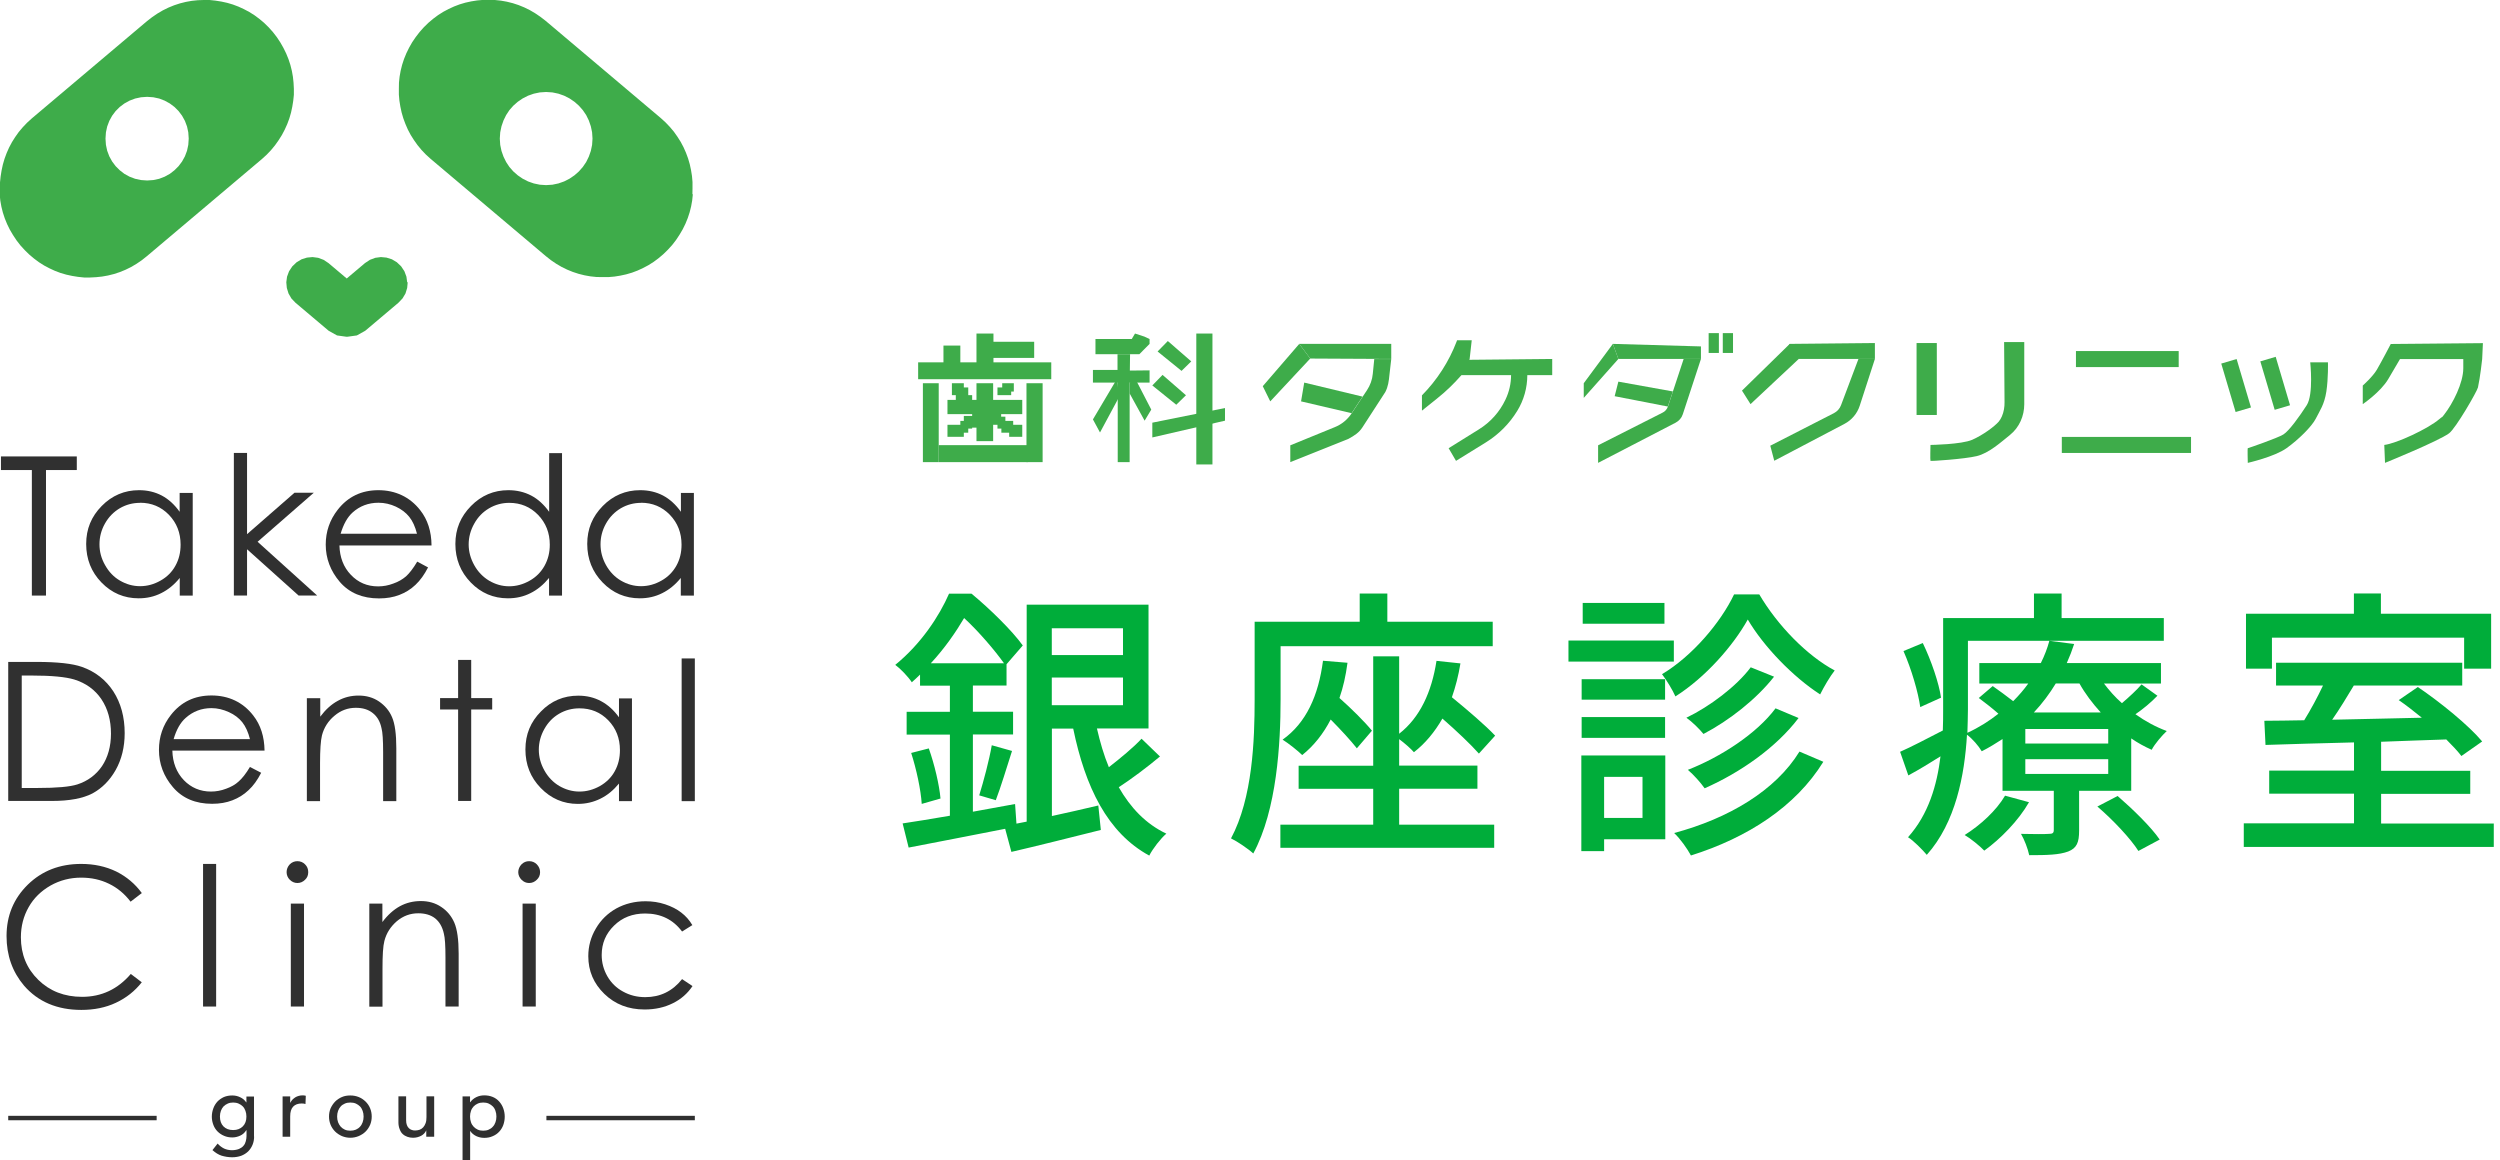 <?xml version="1.0" encoding="UTF-8"?>
<svg id="_レイヤー_1" data-name="レイヤー 1" xmlns="http://www.w3.org/2000/svg" xmlns:xlink="http://www.w3.org/1999/xlink" viewBox="0 0 237 110">
  <defs>
    <style>
      .cls-1 {
        clip-path: url(#clippath);
      }

      .cls-2 {
        fill: none;
      }

      .cls-2, .cls-3, .cls-4, .cls-5, .cls-6 {
        stroke-width: 0px;
      }

      .cls-3 {
        fill-rule: evenodd;
      }

      .cls-3, .cls-4 {
        fill: #3eac4a;
      }

      .cls-5 {
        fill: #303030;
      }

      .cls-6 {
        fill: #00ad3a;
      }
    </style>
    <clipPath id="clippath">
      <rect class="cls-2" width="66" height="110"/>
    </clipPath>
  </defs>
  <g class="cls-1">
    <g>
      <path class="cls-3" d="M38.6,26.76l-.07-.53-.19-.51-.31-.47-.41-.39-.47-.28-.51-.16-.53-.05-.53.07-.51.19-.47.31-1.73,1.46-1.73-1.46-.47-.31-.51-.19-.53-.07-.53.05-.51.16-.47.28-.41.39-.31.47-.19.51-.07.53.05.54.16.52.27.47.39.41,3.15,2.66.79.44.86.12h.03s.03,0,.03,0h.07s.02,0,.02,0l.87-.12.79-.44,3.15-2.66.39-.41.28-.47.16-.52.05-.54Z"/>
      <path class="cls-3" d="M0,17.86v-.57s.06-.57.06-.57l.09-.56.12-.56.16-.55.2-.54.23-.52.27-.51.31-.49.34-.48.38-.45.41-.43.45-.41L13.95,1.99l.48-.37.5-.34.51-.3.53-.26.54-.22.55-.18.56-.14.56-.1.57-.06L19.3,0h.57s.56.06.56.06l.56.09.55.12.54.16.53.2.52.24.51.27.49.31.47.35.45.38.43.42.4.45.37.48.33.5.29.51.26.53.22.54.18.55.14.56.1.56.06.57.03.57v.57s-.06.57-.06.57l-.09.56-.12.56-.16.55-.2.54-.24.53-.27.51-.31.49-.34.48-.38.46-.41.43-.45.41-10.92,9.22-.48.38-.5.34-.51.3-.53.26-.54.22-.55.18-.56.14-.56.1-.57.06-.57.03h-.57s-.57-.06-.57-.06l-.56-.09-.55-.12-.55-.16-.53-.2-.52-.24-.51-.27-.49-.31-.47-.35-.45-.38-.43-.42-.41-.45-.37-.48-.33-.5-.3-.51-.26-.53-.22-.54-.18-.55-.14-.56-.1-.56-.06-.57-.03-.57ZM17.89,13.14l-.04-.59-.12-.56-.2-.53-.27-.49-.33-.44-.39-.39-.44-.33-.49-.27-.52-.2-.56-.12-.58-.04-.58.04-.56.12-.53.2-.49.27-.44.33-.39.39-.33.44-.27.49-.2.53-.12.56-.04.59.04.59.12.56.2.53.27.49.33.44.39.39.44.34.49.27.53.2.56.12.58.04.58-.04.56-.12.52-.2.49-.27.44-.34.39-.39.33-.44.27-.49.2-.53.12-.56.04-.59Z"/>
      <path class="cls-3" d="M65.68,18.43l-.06.57-.1.56-.14.56-.18.55-.22.54-.26.53-.3.51-.33.5-.37.48-.41.45-.43.42-.45.38-.47.35-.49.31-.51.27-.52.24-.53.2-.55.16-.55.12-.56.09-.57.05h-.57s-.57-.01-.57-.01l-.57-.06-.56-.1-.56-.14-.55-.18-.54-.22-.53-.26-.51-.3-.5-.34-.48-.38-10.92-9.22-.45-.41-.41-.43-.38-.46-.34-.48-.31-.49-.27-.51-.23-.53-.2-.54-.16-.55-.12-.56-.09-.56-.05-.57v-.57s.01-.57.01-.57l.06-.57.1-.56.14-.56.18-.55.22-.54.26-.53.29-.51.34-.5.37-.48.4-.45.43-.42.45-.38.47-.35.49-.31.51-.27.52-.24.53-.2.54-.16.55-.12.56-.09.56-.05h.57s.57.01.57.01l.56.06.56.1.56.14.55.18.54.22.53.26.51.3.5.34.48.37,10.92,9.22.45.41.41.43.38.45.34.48.31.49.27.51.23.52.2.54.16.55.12.56.09.56.05.57v.57s-.01.57-.01.57ZM56.17,13.14l-.04-.6-.12-.57-.19-.55-.25-.51-.32-.47-.37-.42-.42-.37-.47-.32-.51-.26-.54-.19-.57-.12-.6-.04-.6.04-.57.12-.54.19-.51.26-.47.32-.42.37-.37.42-.31.47-.25.51-.19.55-.12.57-.04.6.04.6.12.57.19.54.25.51.31.47.37.42.42.37.47.32.51.26.54.19.57.12.6.04.6-.04.57-.12.54-.19.51-.26.47-.32.42-.37.37-.42.32-.47.25-.51.19-.54.12-.57.04-.6Z"/>
      <path class="cls-5" d="M.09,44.56v-1.29h7.19v1.29h-2.92v11.9h-1.34v-11.9H.09Z"/>
      <path class="cls-5" d="M13.28,47.67c-.7,0-1.33.17-1.92.51-.59.35-1.06.83-1.41,1.45-.35.62-.52,1.28-.52,1.97s.17,1.34.53,1.97c.35.63.82,1.13,1.41,1.47.6.35,1.23.53,1.91.53s1.33-.18,1.94-.53c.61-.34,1.09-.82,1.41-1.41.33-.59.49-1.25.49-2,0-1.12-.37-2.06-1.11-2.83-.74-.76-1.65-1.14-2.73-1.14ZM18.27,46.71v9.75h-1.23v-1.67c-.52.64-1.11,1.12-1.76,1.44-.65.33-1.36.49-2.14.49-1.37,0-2.55-.5-3.52-1.5-.97-1-1.45-2.22-1.45-3.65s.49-2.6,1.47-3.6c.98-1,2.17-1.5,3.54-1.5.8,0,1.51.17,2.16.51.64.34,1.21.86,1.69,1.54v-1.79h1.23Z"/>
      <path class="cls-5" d="M22.17,42.94h1.25v7.7l4.5-3.93h1.83l-5.33,4.65,5.65,5.1h-1.76l-4.89-4.39v4.39h-1.25v-13.52Z"/>
      <path class="cls-5" d="M39.53,50.6c-.17-.67-.41-1.2-.73-1.6-.32-.4-.74-.72-1.27-.97-.52-.24-1.07-.37-1.65-.37-.95,0-1.77.31-2.45.92-.5.45-.87,1.12-1.14,2.02h7.24ZM39.53,53.23l1.05.56c-.35.68-.74,1.23-1.19,1.65-.45.43-.96.74-1.53.96-.57.22-1.21.33-1.92.33-1.58,0-2.82-.52-3.72-1.56-.89-1.04-1.34-2.23-1.34-3.54,0-1.24.38-2.34,1.14-3.31.96-1.23,2.25-1.85,3.85-1.85s2.98.63,3.97,1.9c.7.89,1.06,2,1.07,3.34h-8.73c.03,1.13.39,2.06,1.08,2.78.7.74,1.56,1.1,2.59,1.1.49,0,.97-.09,1.44-.27.47-.16.87-.4,1.2-.68.32-.29.68-.75,1.06-1.39"/>
      <path class="cls-5" d="M48.29,47.67c-.7,0-1.33.17-1.93.52-.59.35-1.06.83-1.4,1.45-.35.62-.53,1.28-.53,1.97s.18,1.34.53,1.97c.35.63.83,1.12,1.41,1.47.6.35,1.23.53,1.9.53s1.33-.18,1.94-.53c.61-.34,1.08-.82,1.41-1.41.33-.59.5-1.25.5-2,0-1.12-.37-2.06-1.11-2.83-.74-.76-1.65-1.14-2.73-1.14M53.28,42.94v13.52h-1.23v-1.67c-.53.64-1.11,1.12-1.76,1.44-.65.33-1.36.49-2.14.49-1.37,0-2.55-.5-3.52-1.5-.97-1-1.46-2.22-1.46-3.65s.5-2.6,1.48-3.6c.98-1,2.17-1.5,3.54-1.5.79,0,1.52.17,2.17.51.65.34,1.21.86,1.7,1.54v-5.56h1.23Z"/>
      <path class="cls-5" d="M60.78,47.67c-.69,0-1.33.17-1.92.51-.59.35-1.06.83-1.41,1.45-.35.62-.52,1.28-.52,1.97s.17,1.34.52,1.97c.35.63.83,1.13,1.41,1.47.6.35,1.23.53,1.91.53s1.33-.18,1.94-.53c.61-.34,1.08-.82,1.41-1.41.33-.59.49-1.25.49-2,0-1.12-.37-2.06-1.11-2.83-.74-.76-1.65-1.14-2.73-1.14ZM65.78,46.71v9.75h-1.24v-1.67c-.52.64-1.11,1.12-1.76,1.44-.65.33-1.36.49-2.13.49-1.37,0-2.55-.5-3.52-1.5-.97-1-1.46-2.22-1.46-3.65s.49-2.6,1.47-3.6c.98-1,2.17-1.5,3.55-1.5.8,0,1.52.17,2.17.51.64.34,1.21.86,1.69,1.54v-1.79h1.24,0Z"/>
      <path class="cls-5" d="M2.04,74.7h1.52c1.82,0,3.07-.11,3.78-.34.98-.32,1.76-.9,2.33-1.73.56-.84.85-1.88.85-3.08,0-1.27-.3-2.36-.91-3.27-.61-.9-1.47-1.52-2.56-1.86-.82-.25-2.18-.38-4.06-.38h-.93v10.66h0ZM.78,75.94v-13.19h2.71c1.97,0,3.39.16,4.27.47,1.28.45,2.27,1.23,2.99,2.33.71,1.11,1.07,2.43,1.07,3.95,0,1.32-.29,2.49-.85,3.49-.57,1.01-1.31,1.74-2.21,2.23-.91.47-2.18.71-3.82.71H.78Z"/>
      <path class="cls-5" d="M23.7,70.08c-.17-.67-.41-1.2-.73-1.61-.32-.4-.74-.72-1.27-.96-.53-.24-1.08-.38-1.65-.38-.95,0-1.77.32-2.45.93-.5.44-.88,1.11-1.14,2.01h7.24ZM23.7,72.71l1.06.55c-.35.68-.75,1.24-1.2,1.65-.45.43-.96.74-1.53.96-.57.22-1.2.33-1.92.33-1.57,0-2.81-.52-3.71-1.57-.89-1.04-1.33-2.22-1.33-3.54,0-1.24.37-2.34,1.13-3.31.96-1.23,2.24-1.85,3.85-1.85s2.98.63,3.96,1.9c.7.89,1.05,2,1.07,3.33h-8.74c.03,1.13.39,2.06,1.08,2.79.69.72,1.56,1.09,2.58,1.09.49,0,.97-.09,1.44-.27.47-.17.87-.39,1.19-.69.33-.29.69-.74,1.07-1.38"/>
      <path class="cls-5" d="M29.11,66.19h1.25v1.75c.5-.67,1.05-1.17,1.66-1.5.61-.34,1.26-.5,1.98-.5s1.37.18,1.93.56c.55.38.98.87,1.24,1.5.27.62.4,1.61.4,2.93v5.02h-1.25v-4.66c0-1.11-.05-1.88-.15-2.24-.13-.65-.42-1.13-.83-1.45-.42-.34-.95-.5-1.61-.5-.76,0-1.43.25-2.03.76-.59.49-.99,1.12-1.18,1.86-.12.49-.18,1.37-.18,2.66v3.57h-1.25v-9.76h0Z"/>
      <path class="cls-5" d="M43.43,62.56h1.24v3.62h1.99v1.08h-1.99v8.67h-1.24v-8.67h-1.71v-1.08h1.71v-3.62Z"/>
      <path class="cls-5" d="M54.93,67.15c-.69,0-1.34.17-1.92.51-.59.34-1.06.83-1.4,1.44-.35.62-.53,1.28-.53,1.97s.18,1.35.53,1.97c.35.63.82,1.12,1.41,1.47.59.34,1.22.53,1.91.53s1.32-.18,1.94-.52c.61-.35,1.09-.82,1.41-1.41.33-.59.49-1.26.49-2,0-1.12-.37-2.07-1.11-2.83-.74-.76-1.65-1.13-2.73-1.13M59.91,66.19v9.76h-1.23v-1.67c-.53.64-1.11,1.12-1.77,1.44-.65.32-1.36.49-2.13.49-1.37,0-2.55-.51-3.52-1.51-.97-1-1.45-2.21-1.45-3.65s.49-2.61,1.47-3.6c.98-1.01,2.16-1.5,3.54-1.5.8,0,1.51.17,2.16.52.64.34,1.21.85,1.7,1.53v-1.79h1.23,0Z"/>
      <path class="cls-5" d="M65.87,62.42h-1.25v13.53h1.25v-13.53Z"/>
      <path class="cls-5" d="M13.42,84.68l-1.04.8c-.57-.75-1.26-1.32-2.05-1.7-.8-.39-1.67-.58-2.64-.58-1.04,0-2.01.25-2.9.75-.89.51-1.59,1.19-2.07,2.04-.49.86-.74,1.81-.74,2.87,0,1.6.55,2.96,1.65,4.03,1.09,1.07,2.48,1.61,4.15,1.61,1.84,0,3.38-.72,4.62-2.17l1.04.79c-.66.84-1.47,1.48-2.45,1.94-.97.46-2.07.68-3.28.68-2.29,0-4.1-.77-5.43-2.3-1.1-1.3-1.66-2.86-1.66-4.7,0-1.93.67-3.55,2.01-4.87,1.35-1.32,3.04-1.97,5.07-1.97,1.22,0,2.33.24,3.32.72.98.49,1.79,1.17,2.43,2.05"/>
      <path class="cls-5" d="M20.49,81.9h-1.24v13.52h1.24v-13.52Z"/>
      <path class="cls-5" d="M27.57,85.66h1.25v9.76h-1.25v-9.76ZM28.19,81.64c.29,0,.53.1.73.3.21.21.3.45.3.74s-.09.53-.3.72c-.2.2-.44.31-.73.31-.27,0-.52-.11-.72-.31-.2-.2-.3-.45-.3-.72s.1-.53.3-.74c.2-.2.45-.3.72-.3Z"/>
      <path class="cls-5" d="M35,85.66h1.25v1.75c.5-.67,1.06-1.17,1.66-1.5.61-.33,1.27-.49,1.99-.49s1.37.18,1.93.56c.56.37.97.87,1.24,1.49.27.63.41,1.61.41,2.93v5.02h-1.25v-4.65c0-1.13-.05-1.88-.15-2.25-.14-.65-.42-1.13-.83-1.46-.41-.32-.94-.48-1.6-.48-.76,0-1.43.25-2.03.75-.59.51-.99,1.13-1.18,1.87-.13.49-.18,1.37-.18,2.65v3.58h-1.25v-9.76h0Z"/>
      <path class="cls-5" d="M49.54,85.66h1.25v9.76h-1.25v-9.76ZM50.16,81.64c.29,0,.53.1.73.3.2.21.31.45.31.74s-.1.53-.31.72c-.2.2-.44.31-.73.31s-.52-.11-.72-.31c-.2-.2-.31-.45-.31-.72s.11-.53.31-.74c.2-.2.44-.3.72-.3Z"/>
      <path class="cls-5" d="M65.65,87.69l-.99.62c-.85-1.14-2.02-1.71-3.5-1.71-1.19,0-2.17.38-2.95,1.15-.78.76-1.17,1.68-1.17,2.79,0,.71.18,1.38.53,2,.36.63.86,1.12,1.49,1.46.63.35,1.33.53,2.11.53,1.42,0,2.59-.57,3.49-1.71l.99.66c-.47.7-1.09,1.25-1.87,1.63-.78.39-1.67.59-2.67.59-1.53,0-2.8-.49-3.82-1.48-1.01-.98-1.52-2.17-1.52-3.57,0-.95.24-1.82.72-2.63.47-.81,1.12-1.44,1.94-1.9.83-.45,1.75-.68,2.77-.68.64,0,1.26.09,1.86.29.6.2,1.11.46,1.52.78.42.32.77.71,1.06,1.2"/>
      <path class="cls-5" d="M22.11,104.52c-.19,0-.37.03-.52.1-.16.07-.29.16-.4.27-.11.12-.19.26-.25.42-.06.16-.09.35-.09.54,0,.39.11.7.33.93.23.23.53.35.92.35s.69-.12.92-.35c.23-.23.34-.54.34-.93,0-.19-.03-.38-.09-.54-.06-.16-.14-.31-.25-.42-.11-.11-.24-.2-.4-.27-.16-.07-.33-.1-.52-.1M24.09,107.74c0,.29-.05.55-.15.79-.1.24-.24.45-.42.63-.18.17-.4.31-.66.41-.26.09-.54.14-.85.14-.36,0-.69-.06-1-.15-.31-.1-.59-.28-.87-.53l.49-.62c.19.21.39.36.61.47.22.1.47.16.75.16.26,0,.49-.05.67-.12.17-.08.32-.17.42-.3.11-.12.18-.27.22-.43.04-.15.07-.32.07-.48v-.56h-.03c-.14.23-.33.4-.57.51-.24.11-.49.17-.75.17-.28,0-.54-.05-.77-.15-.24-.1-.45-.24-.62-.41-.17-.17-.31-.38-.4-.62-.09-.24-.15-.5-.15-.78s.05-.54.14-.79c.09-.25.22-.46.39-.65.17-.18.38-.32.61-.43.24-.1.5-.15.8-.15.25,0,.51.05.75.17.24.11.43.27.57.48h.02v-.55h.72v3.8h0Z"/>
      <path class="cls-5" d="M26.79,103.94h.72v.59h.02c.05-.1.11-.2.19-.28.08-.08.17-.15.27-.22.1-.06.21-.11.33-.14.12-.03.23-.05.35-.05s.23.01.32.04l-.03.78c-.06-.02-.12-.03-.18-.04-.06,0-.12-.01-.18-.01-.35,0-.62.1-.81.3-.19.2-.28.51-.28.93v1.92h-.72v-3.83h0Z"/>
      <path class="cls-5" d="M31.96,105.85c0,.19.03.37.09.54.06.16.15.3.25.42.11.12.24.21.39.28.15.07.33.1.52.1s.36-.03.53-.1c.15-.07.29-.16.39-.28.11-.11.19-.26.25-.42.06-.16.09-.35.09-.54s-.03-.38-.09-.54c-.06-.16-.14-.31-.25-.42-.11-.11-.24-.2-.39-.27-.16-.07-.33-.1-.53-.1s-.37.03-.52.1c-.15.07-.29.15-.39.27-.11.12-.19.26-.25.42-.06.16-.09.35-.09.54ZM31.19,105.85c0-.28.05-.54.15-.78.11-.24.25-.45.43-.64.18-.18.4-.33.64-.43.25-.11.51-.15.8-.15s.55.05.8.15c.25.1.46.25.65.43.18.18.33.39.43.64.1.24.15.5.15.78s-.05.54-.15.78c-.11.25-.25.46-.43.64-.18.18-.4.32-.65.43-.25.1-.51.16-.8.16s-.55-.06-.8-.16c-.24-.11-.46-.25-.64-.43-.18-.18-.33-.4-.43-.64-.1-.25-.15-.51-.15-.78Z"/>
      <path class="cls-5" d="M41.14,107.76h-.73v-.59h-.01c-.09.21-.25.38-.47.5-.23.12-.49.19-.78.19-.19,0-.36-.03-.53-.09-.17-.06-.31-.14-.44-.26-.13-.11-.22-.27-.29-.46-.08-.19-.12-.41-.12-.66v-2.46h.73v2.26c0,.18.02.33.07.46.05.13.11.23.19.3.08.08.17.14.28.17.1.04.21.05.32.05.15,0,.29-.03.42-.07.13-.05.24-.12.34-.23.1-.11.17-.24.23-.4.06-.16.08-.35.08-.57v-1.97h.73v3.83h0Z"/>
      <path class="cls-5" d="M45.81,104.52c-.19,0-.37.03-.52.1-.15.07-.29.16-.39.27-.11.12-.2.26-.25.42-.06.16-.09.35-.09.54s.03.37.09.54c.05.16.14.3.25.42.1.11.24.21.39.28.15.07.33.1.52.1s.37-.03.52-.1c.16-.07.29-.16.39-.28.11-.11.19-.25.25-.42.06-.16.09-.35.09-.54s-.03-.38-.09-.54c-.05-.16-.14-.31-.25-.42-.11-.11-.24-.2-.39-.27-.15-.07-.33-.1-.52-.1ZM43.84,103.94h.72v.55h.02c.14-.2.33-.36.57-.48.25-.12.5-.17.76-.17.29,0,.56.05.8.15.24.1.44.24.61.43.17.19.3.4.39.65.09.25.14.51.14.79s-.05.55-.14.8c-.09.24-.22.45-.39.63-.17.18-.37.32-.61.42-.24.11-.51.16-.8.16s-.53-.06-.77-.17c-.24-.12-.43-.28-.55-.47h-.02v2.83h-.72v-6.11h0Z"/>
      <path class="cls-5" d="M14.85,105.78H.78v.42h14.07v-.42Z"/>
      <path class="cls-5" d="M65.87,105.78h-14.07v.42h14.07v-.42Z"/>
    </g>
  </g>
  <rect class="cls-2" x="86" y="29.31" width="146" height="14.38"/>
  <polygon class="cls-4" points="107.6 31.62 107.29 32.14 103.85 32.14 103.85 33.58 108.01 33.58 108.98 32.6 108.98 32.14 108.49 31.91 107.6 31.62"/>
  <polygon class="cls-4" points="105.94 33.58 105.94 35.07 103.61 35.07 103.61 36.27 105.52 36.27 108.98 36.27 108.98 35.51 108.98 35.11 107.11 35.13 107.13 33.58 105.94 33.58"/>
  <polygon class="cls-4" points="105.96 36.01 105.96 43.81 107.09 43.81 107.09 35.95 105.96 36.01"/>
  <polygon class="cls-4" points="107.44 35.54 109.14 38.83 108.51 39.88 107.09 37.3 107.09 36.33 107.44 35.54"/>
  <polygon class="cls-4" points="110.71 32.33 109.74 33.32 112.01 35.16 112.93 34.26 110.71 32.33"/>
  <polygon class="cls-4" points="110.21 35.54 109.24 36.54 111.51 38.37 112.43 37.47 110.21 35.54"/>
  <rect class="cls-4" x="113.41" y="31.62" width="1.53" height="12.41"/>
  <polygon class="cls-4" points="116.13 38.68 109.24 40.07 109.24 41.47 116.13 39.88 116.13 38.68"/>
  <polygon class="cls-4" points="123.17 32.6 119.71 36.61 120.42 38.05 124.21 33.99 123.17 32.6"/>
  <polygon class="cls-4" points="131.89 32.6 131.89 34.03 124.21 33.99 123.17 32.6 131.89 32.6"/>
  <path class="cls-4" d="M122.32,42.2v1.61l5.5-2.2c.59-.32,1.02-.6,1.34-1.1l2.17-3.35c.26-.51.33-.99.4-1.72l.16-1.4h-1.61l-.14,1.4c-.05.55-.24,1.08-.55,1.55l-.42.63-1.04,1.57c-.39.59-.95,1.05-1.61,1.31l-4.21,1.72Z"/>
  <polyline class="cls-4" points="123.64 36.27 129.17 37.6 128.13 39.17 123.34 38.05"/>
  <path class="cls-4" d="M138.13,32.25l-.04.12c-.73,1.91-1.85,3.65-3.29,5.11h0v1.45l1.42-1.14c.83-.66,1.6-1.4,2.3-2.2h0s.8-1.54.8-1.54l.2-1.79h-1.39Z"/>
  <polygon class="cls-4" points="147.15 34.03 147.15 35.56 138.25 35.56 139.18 34.11 147.15 34.03"/>
  <path class="cls-4" d="M138.03,43.69l2.83-1.75c1.21-.75,2.23-1.77,2.97-2.98h0c.63-1.02.96-2.2.96-3.41h0s-1.54,0-1.54,0h0c0,.81-.18,1.6-.53,2.33h0c-.55,1.17-1.43,2.15-2.53,2.83l-2.86,1.78"/>
  <polygon class="cls-4" points="152.9 32.6 150.14 36.33 150.14 37.72 153.42 34.03 152.9 32.6"/>
  <polygon class="cls-4" points="161.25 32.84 161.25 34.03 159.6 34.03 153.42 34.03 152.9 32.6 161.25 32.84"/>
  <path class="cls-4" d="M151.5,42.22v1.66l7.35-3.81c.32-.17.57-.45.68-.8l1.72-5.24h-1.64l-1.49,4.51c-.09.26-.28.48-.53.59l-6.08,3.08Z"/>
  <polygon class="cls-4" points="153.42 36.18 158.59 37.11 158.11 38.54 153.07 37.56 153.42 36.18"/>
  <rect class="cls-4" x="161.98" y="31.58" width=".97" height="1.88"/>
  <rect class="cls-4" x="163.32" y="31.58" width=".97" height="1.88"/>
  <polygon class="cls-4" points="177.74 34.03 175.9 34.03 168.83 34.03 169.67 32.6 177.74 32.52 177.74 34.03"/>
  <polygon class="cls-4" points="165.14 37.03 165.95 38.31 170.52 34.03 169.67 32.6 165.14 37.03"/>
  <path class="cls-4" d="M167.83,42.25l6.02-3.08c.31-.16.56-.43.68-.76l1.65-4.38h1.56l-1.44,4.44c-.24.74-.76,1.35-1.44,1.71l-6.66,3.5-.38-1.44Z"/>
  <rect class="cls-4" x="181.69" y="32.52" width="1.92" height="6.82"/>
  <rect class="cls-4" x="196.8" y="33.28" width="9.74" height="1.52"/>
  <rect class="cls-4" x="209.58" y="35.79" width="4.79" height="1.52" transform="translate(186.75 -177.07) rotate(73.48)"/>
  <rect class="cls-4" x="213.28" y="35.59" width="4.79" height="1.52" transform="translate(189.21 -180.77) rotate(73.48)"/>
  <rect class="cls-4" x="195.46" y="41.42" width="12.25" height="1.52"/>
  <path class="cls-4" d="M219.01,34.34s.33,3.04-.33,4.07-1.67,2.44-2.22,2.78-3.33,1.3-3.37,1.3,0,1.39,0,1.39c0,0,2.52-.57,3.67-1.39s2.41-2.07,2.78-2.81.81-1.32,1-2.57.15-2.76.15-2.76h-1.67Z"/>
  <path class="cls-4" d="M226.65,32.6s-.86,1.65-1.32,2.44c-.38.66-1.34,1.51-1.34,1.51v1.76s1.69-1.14,2.42-2.38,1.11-1.89,1.11-1.89h6s0,.87,0,.87c0,1.39-.98,3.34-1.84,4.43-.27.35-.07.07-.43.39-1.07.92-4.08,2.32-5.22,2.45l.07,1.7s5.03-2.04,6.07-2.8c.63-.46,2.66-3.98,2.74-4.35.21-.93.4-2.69.4-2.69l.07-1.51-8.72.08Z"/>
  <path class="cls-4" d="M189.98,32.43h1.92v5.89c0,1.11-.47,2.2-1.34,2.9,0,0-.02.01-.02.02-.83.66-1.98,1.72-3.15,2s-4.34.49-4.38.45,0-1.51,0-1.51c0,0,2.94-.04,3.96-.49s2.11-1.26,2.51-1.72c.12-.14.22-.32.3-.5.18-.42.26-.89.25-1.35l-.04-5.68Z"/>
  <polygon class="cls-4" points="105.91 35.88 103.61 39.76 104.28 41 106.05 37.71 105.96 36.33 105.91 35.88"/>
  <g>
    <polygon class="cls-4" points="94.18 34.35 94.18 33.93 98.04 33.93 98.04 32.4 94.18 32.4 94.18 31.62 92.57 31.62 92.57 34.35 91.04 34.35 91.04 32.76 89.44 32.76 89.44 34.35 87.04 34.35 87.04 35.95 99.66 35.95 99.66 34.35 94.18 34.35"/>
    <polygon class="cls-4" points="94.15 36.33 92.57 36.33 92.57 37.91 92.16 37.91 92.16 37.46 91.79 37.46 91.79 36.73 91.37 36.73 91.37 36.33 90.24 36.33 90.24 37.46 90.61 37.46 90.61 37.91 89.82 37.91 89.82 39.26 92.16 39.26 92.16 39.43 91.79 39.43 91.37 39.43 91.37 39.9 91.04 39.9 91.04 40.27 90.61 40.27 89.82 40.27 89.82 41.41 90.61 41.41 91.04 41.41 91.15 41.41 91.37 41.41 91.37 41.02 91.79 41.02 91.79 40.63 92.16 40.63 92.16 40.54 92.57 40.54 92.57 41.82 94.15 41.82 94.15 40.27 94.56 40.27 94.56 40.63 94.93 40.63 94.93 41.02 95.67 41.02 95.67 41.41 96.05 41.41 96.46 41.41 96.91 41.41 96.91 40.27 96.46 40.27 96.05 40.27 96.05 39.9 95.67 39.9 95.31 39.9 95.31 39.5 94.91 39.5 94.91 39.26 96.91 39.26 96.91 37.91 94.15 37.91 94.15 36.33"/>
    <polygon class="cls-4" points="96.11 37.12 96.11 36.33 95.01 36.33 95.01 36.73 94.56 36.73 94.56 37.46 95.86 37.46 95.86 37.12 96.11 37.12"/>
    <rect class="cls-4" x="97.31" y="36.33" width="1.53" height="7.48"/>
    <rect class="cls-4" x="87.49" y="36.33" width="1.5" height="7.48"/>
    <rect class="cls-4" x="88.99" y="42.2" width="8.44" height="1.61"/>
  </g>
  <g>
    <path class="cls-6" d="M109.97,71.71c-1.19,1-2.67,2.11-3.91,2.92,1.11,1.94,2.56,3.48,4.51,4.4-.54.46-1.29,1.43-1.62,2.08-3.97-2.16-6.07-6.51-7.21-12.04h-2.02v8.29c1.4-.3,2.92-.65,4.4-1l.24,2.32c-2.92.73-6.02,1.51-8.48,2.08l-.59-2.19c-3.27.65-6.64,1.29-9.15,1.78l-.57-2.29c1.24-.19,2.78-.43,4.48-.73v-7.69h-4.1v-2.16h4.1v-2.48h-2.83v-1.05c-.24.24-.51.49-.78.73-.35-.54-1.11-1.32-1.57-1.65,2.46-2,4.18-4.64,5.1-6.75h2.13c1.73,1.43,3.83,3.48,4.86,4.91l-1.54,1.78v2.02h-3.19v2.48h3.81v2.16h-3.81v7.32c1.32-.24,2.67-.49,4-.73l.13,1.86.97-.19v-20.57h11.55v11.74h-4.89c.3,1.3.65,2.51,1.13,3.67,1.08-.84,2.32-1.86,3.1-2.7l1.73,1.67ZM88.05,70.95c.54,1.51,1,3.48,1.11,4.75l-1.78.51c-.08-1.32-.51-3.32-1-4.83l1.67-.43ZM95.18,62.88c-.86-1.21-2.38-3-3.78-4.29-.78,1.32-1.81,2.83-3.16,4.29h6.94ZM92.83,75.4c.41-1.32.95-3.35,1.19-4.75l1.92.54c-.51,1.59-1.08,3.48-1.54,4.67l-1.57-.46ZM99.71,59.56v2.54h6.75v-2.54h-6.75ZM99.71,66.85h6.75v-2.62h-6.75v2.62Z"/>
    <path class="cls-6" d="M121.4,66.28c0,4.21-.35,10.5-2.59,14.63-.46-.43-1.54-1.16-2.11-1.43,2.05-3.83,2.24-9.31,2.24-13.2v-7.34h9.96v-2.67h2.62v2.67h9.99v2.32h-20.11v5.02ZM132.63,78.18h9.02v2.19h-20.27v-2.19h8.8v-3.4h-7.07v-2.19h7.07v-10.37h2.46v7.34c1.97-1.54,3.08-3.94,3.54-6.91l2.27.24c-.19,1.16-.46,2.21-.81,3.21,1.48,1.21,3.19,2.67,4.1,3.64l-1.54,1.7c-.76-.86-2.13-2.16-3.46-3.32-.73,1.27-1.62,2.35-2.7,3.19-.27-.32-.92-.89-1.4-1.24v2.51h7.42v2.19h-7.42v3.4ZM127.74,62.85c-.16,1.21-.41,2.32-.76,3.32,1.16,1.03,2.43,2.29,3.08,3.1l-1.43,1.67c-.57-.73-1.51-1.75-2.48-2.73-.7,1.35-1.59,2.48-2.7,3.37-.38-.38-1.32-1.13-1.86-1.46,2.24-1.59,3.4-4.18,3.83-7.48l2.32.19Z"/>
    <path class="cls-6" d="M158.68,62.72h-9.99v-2h9.99v2ZM157.87,79.56h-5.8v1.13h-2.16v-9.07h7.96v7.94ZM157.85,66.33h-7.91v-1.94h7.91v1.94ZM149.94,67.98h7.91v1.97h-7.91v-1.97ZM157.79,59.13h-7.75v-1.97h7.75v1.97ZM152.07,73.65v3.89h3.64v-3.89h-3.64ZM166.78,56.35c1.73,2.94,4.51,5.8,7.15,7.21-.46.59-1,1.51-1.38,2.27-2.59-1.67-5.37-4.56-6.86-7.1-1.38,2.48-4,5.48-6.86,7.29-.27-.62-.84-1.54-1.27-2.11,2.86-1.7,5.56-4.89,6.83-7.56h2.38ZM172.85,72.22c-2.62,4.24-7.15,7.18-12.55,8.88-.35-.65-1-1.57-1.59-2.13,5.16-1.38,9.61-4.02,11.88-7.72l2.27.97ZM168.18,64.15c-1.67,2.13-4.26,4.16-6.69,5.43-.4-.49-1.05-1.13-1.62-1.54,2.19-1.05,4.75-2.97,6.1-4.78l2.21.89ZM170.51,68.06c-2.13,2.81-5.53,5.18-8.91,6.67-.38-.54-1.03-1.27-1.59-1.75,3.1-1.21,6.53-3.43,8.31-5.83l2.19.92Z"/>
    <path class="cls-6" d="M204.52,65.96c-.62.65-1.38,1.27-2.08,1.75.94.67,1.94,1.21,2.97,1.59-.46.43-1.13,1.21-1.43,1.78-.67-.3-1.32-.65-1.94-1.08v4.97h-4.94v3.78c0,1.11-.22,1.65-1.03,1.97-.86.32-2,.35-3.7.35-.13-.62-.46-1.48-.78-2.02,1.16.03,2.29.03,2.65,0,.35,0,.46-.08.46-.38v-3.7h-4.86v-4.91c-.62.4-1.27.81-1.97,1.16-.3-.51-.89-1.19-1.4-1.57-.22,3.83-1.08,8.34-3.81,11.39-.38-.46-1.29-1.38-1.78-1.67,1.94-2.16,2.75-4.94,3.08-7.67-1.03.65-2.05,1.27-3.05,1.81l-.78-2.24c1.05-.46,2.48-1.21,4.05-2.02.03-.7.03-1.38.03-2.02v-8.64h8.61v-2.32h2.62v2.32h9.69v2.16h-18.57v6.48c0,.7-.03,1.46-.05,2.24,1.11-.51,2.08-1.13,2.94-1.81-.57-.51-1.27-1.05-1.86-1.49l1.32-1.13c.59.41,1.32.95,1.94,1.43.54-.54,1.03-1.11,1.43-1.67h-4.64v-1.94h5.83c.35-.7.62-1.4.81-2.11l2.35.3c-.19.59-.43,1.21-.7,1.81h8.93v1.94h-5.4c.49.65,1.05,1.29,1.7,1.86.67-.57,1.43-1.27,1.86-1.78l1.51,1.08ZM182.04,67.04c-.19-1.4-.84-3.62-1.59-5.32l1.83-.76c.81,1.67,1.54,3.83,1.73,5.18l-1.97.89ZM192.35,76.05c-1,1.75-2.7,3.48-4.24,4.59-.41-.43-1.3-1.16-1.86-1.48,1.51-.95,3-2.32,3.83-3.73l2.27.62ZM199.86,69.11h-7.86v1.38h7.86v-1.38ZM199.86,71.97h-7.86v1.4h7.86v-1.4ZM194.89,64.79c-.57.94-1.27,1.89-2.08,2.75h6.34c-.78-.86-1.48-1.78-2.02-2.75h-2.24ZM200.75,75.46c1.43,1.24,3.18,2.94,3.99,4.13l-2.02,1.08c-.73-1.16-2.43-2.97-3.89-4.21l1.92-1Z"/>
    <path class="cls-6" d="M236.41,78.05v2.24h-23.7v-2.24h10.45v-2.81h-8.04v-2.19h8.04v-2.67c-3.16.08-6.1.16-8.39.24l-.11-2.29c1.11,0,2.4-.03,3.78-.05.62-1,1.27-2.21,1.78-3.29h-4.45v-2.16h17.65v2.16h-10.28c-.65,1.08-1.35,2.24-2.05,3.24,2.67-.05,5.59-.13,8.5-.19-.73-.59-1.48-1.19-2.19-1.67l1.81-1.24c2.16,1.46,4.83,3.64,6.1,5.16l-1.97,1.38c-.35-.46-.86-1-1.43-1.57-2.05.08-4.16.13-6.18.22v2.75h8.45v2.19h-8.45v2.81h10.69ZM215.38,63.39h-2.46v-5.21h10.23v-1.92h2.56v1.92h10.45v5.21h-2.56v-2.94h-18.22v2.94Z"/>
  </g>
</svg>
